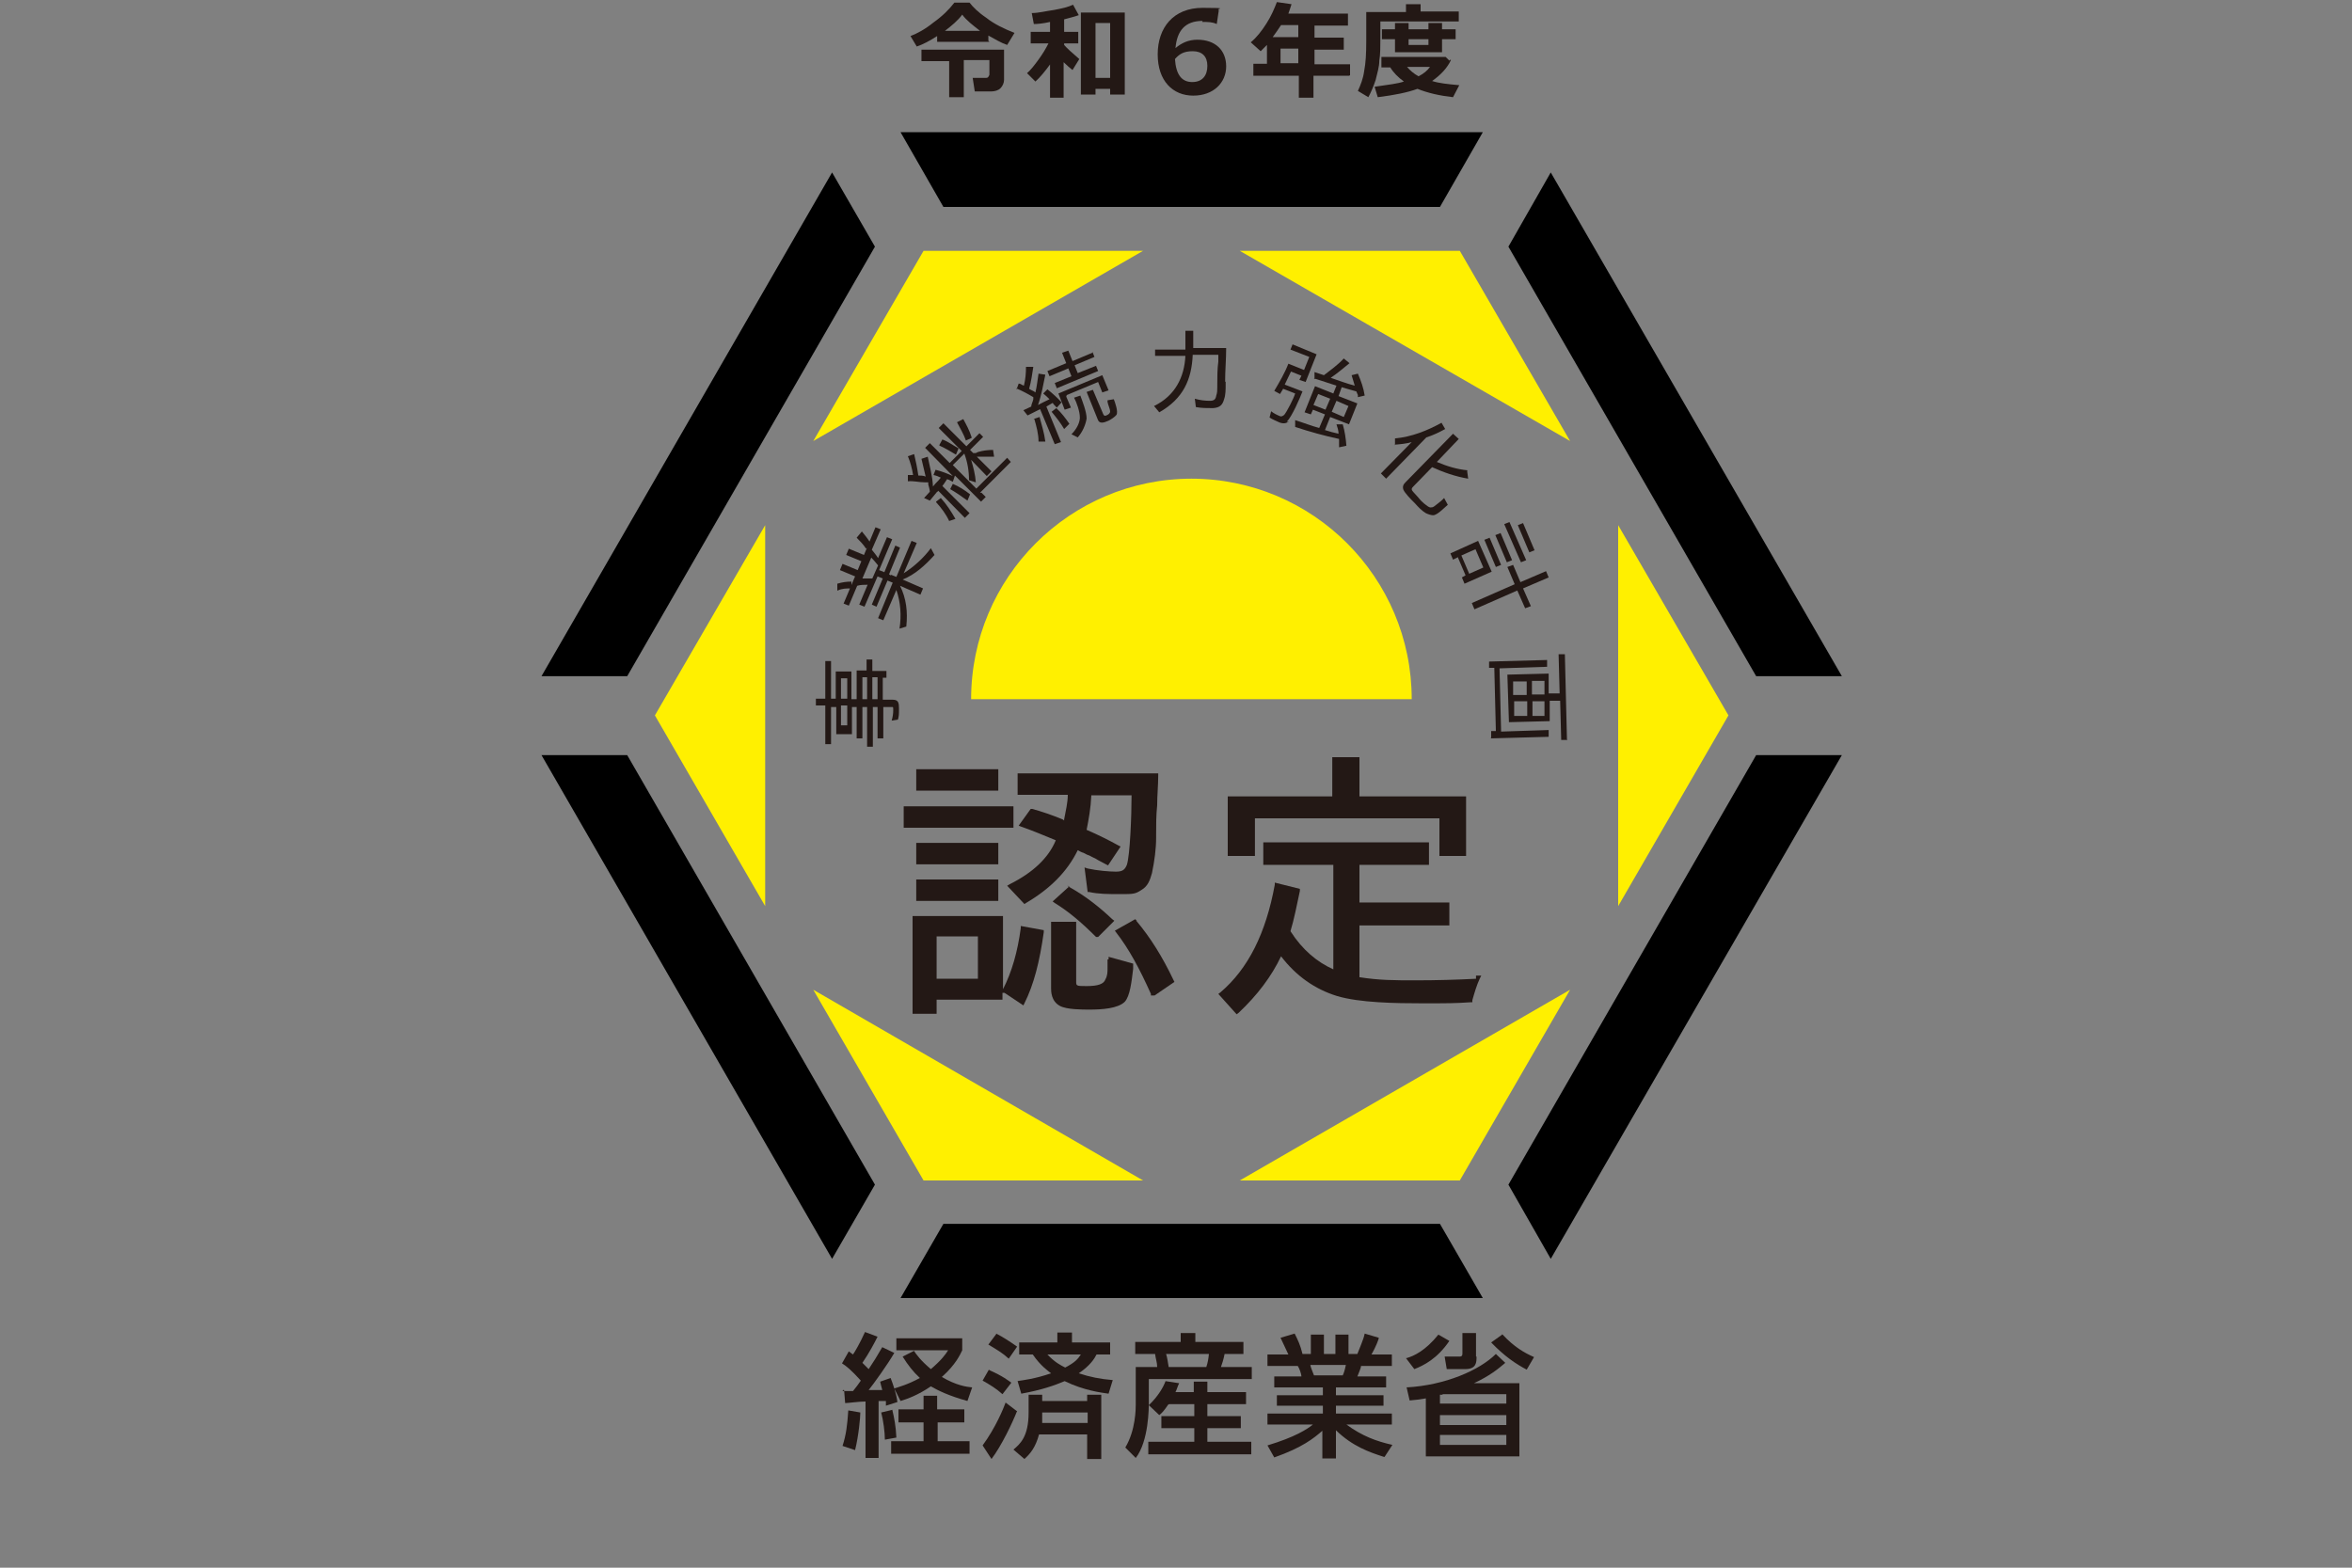 <?xml version="1.0" encoding="UTF-8"?>
<svg id="_レイヤー_1" xmlns="http://www.w3.org/2000/svg" width="450" height="300" version="1.1" viewBox="0 0 450 300">
  <rect x="0" y="0" width="450" height="300" fill="#808080" stroke="none"/>
  <!-- Generator: Adobe Illustrator 29.0.1, SVG Export Plug-In . SVG Version: 2.1.0 Build 192)  -->
  <defs>
    <style>
      .st0 {
        fill: #fff000;
      }

      .st1 {
        fill: #231815;
      }
    </style>
  </defs>
  <g>
    <g>
      <polygon class="st0" points="176.7 48 155.6 84.4 218.7 48 176.7 48"/>
      <polygon class="st0" points="125.3 136.9 146.4 173.4 146.4 100.5 125.3 136.9"/>
      <polygon class="st0" points="176.7 225.9 218.7 225.9 155.6 189.4 176.7 225.9"/>
      <polygon class="st0" points="279.3 225.9 300.4 189.4 237.2 225.9 279.3 225.9"/>
      <polygon class="st0" points="330.7 136.9 309.6 100.5 309.6 173.4 330.7 136.9"/>
      <polygon class="st0" points="279.3 48 237.2 48 300.4 84.4 279.3 48"/>
    </g>
    <path class="st0" d="M228,91.6c-23.3,0-42.2,18.9-42.2,42.2h84.3c0-23.3-18.9-42.2-42.2-42.2h0Z"/>
    <g>
      <path class="st1" d="M204.6,169.6l-3.2,2.9.4.3c2.6,1.6,5,3.6,7.9,6.5h0c0,0,.4,0,.4,0l3.1-3.1-.4-.3c-2.1-2-5-4.4-8.3-6.2l-.3-.2h0Z"/>
      <rect class="st1" x="172.9" y="154.3" width="21" height="4.1"/>
      <rect class="st1" x="175.3" y="161.3" width="15.7" height="4.1"/>
      <rect class="st1" x="175.3" y="147.2" width="15.7" height="4.1"/>
      <path class="st1" d="M203.3,156.8c-2.2-.9-4-1.5-5.8-2h-.3c0,0-2.3,3.2-2.3,3.2l.5.2c2.3.8,4.4,1.7,6.6,2.6-1.4,3.4-4.4,6.2-8.8,8.4l-.5.3,3.3,3.5.3-.2c4.6-2.7,7.9-6,9.9-10.1.4.2.7.4,1.1.5.4.2.7.4,1.1.5.4.2.7.4,1.2.6.6.4,1.3.7,2,1.1l.4.2,2.4-3.6-.4-.2c-1.8-1-3.8-2-6.1-3,.4-2,.8-4.2.9-6.6h7.7c0,3.9-.3,11.5-.9,13.3-.4,1-.9,1.3-2.1,1.3s-3.6-.2-5.4-.6l-.6-.2.6,4.7h.3c1.8.4,3.6.4,6,.4s2.8,0,4-.8c1.2-.7,1.6-1.8,2-3.2.5-2.4.8-4.7.8-6.8v-.6c0-1.9,0-3.7.2-5.6,0-1.9.2-3.8.2-5.7v-.4h-26.9v4.1h9.6c0,1.5-.4,3.1-.7,4.7v.2Z"/>
      <path class="st1" d="M195.3,177.6c-.6,4.5-1.7,8.4-3.4,11.7v.3c0,0,0-14.3,0-14.3h-17.3v18.7h4.6v-2.7h12.6v-1.3h.4l3.6,2.4.2-.4c1.8-3.6,2.9-7.9,3.7-13.6v-.4l-4.4-.8v.4h0ZM187.1,179.2v8.1h-7.9v-8.1h7.9Z"/>
      <rect class="st1" x="175.3" y="168.3" width="15.7" height="4.1"/>
      <path class="st1" d="M217.5,176.2l-.3-.3-3.9,2.2.3.4c2.4,3.1,4.4,6.8,6.6,11.7v.3h.7l3.8-2.6-.2-.4c-2.1-4.4-4.4-8.1-7.1-11.3h0Z"/>
      <path class="st1" d="M211.9,183.6v1.7c0,.7,0,1.4-.4,2.1-.3.9-1.4,1.3-3.6,1.3s-2,0-2-1.4v-10.9h-4.8v12.7c0,.6,0,2.5,1.7,3.4,1.3.7,4.2.7,5.7.7,2.3,0,5.4-.2,6.7-1.5,1-1.1,1.3-3.8,1.6-6.3v-1c0,0-4.7-1.3-4.7-1.3v.5h0Z"/>
      <polygon class="st1" points="240.1 156.6 275.4 156.6 275.4 163.8 280.5 163.8 280.5 152.4 260.1 152.4 260.1 144.9 254.9 144.9 254.9 152.4 234.9 152.4 234.9 163.8 240.1 163.8 240.1 156.6"/>
      <path class="st1" d="M282.4,187.3c-3.9.2-7.6.3-11.6.3s-6.9,0-10.7-.6v-9.9h17.2v-4.4h-17.2v-7.2h13.3v-4.3h-31.7v4.3h13.4v20c-3.1-1.4-5.9-3.7-8.2-7.3.7-2.3,1.2-4.9,1.8-7.7v-.4l-4.8-1.2v.4c-1.7,9.3-5.1,16.1-10.4,20.6l-.4.3,3.5,3.9.4-.3c3.6-3.4,6.3-7,8.1-10.8,2.9,3.8,6.5,6.3,10.7,7.6,4.3,1.3,11.3,1.4,16.3,1.4s6.2,0,9.2-.2h.4v-.4c.4-1.4.8-2.8,1.4-4.1l.3-.6h-1v.4Z"/>
    </g>
    <g>
      <polygon points="336 144.5 288.6 226.7 296.7 240.9 352.4 144.5 336 144.5"/>
      <polygon points="275.5 234.2 180.5 234.2 172.3 248.4 283.7 248.4 275.5 234.2"/>
      <polygon points="120 144.5 103.6 144.5 159.2 240.9 167.4 226.7 120 144.5"/>
      <polygon points="172.3 25.3 180.5 39.6 275.5 39.6 283.7 25.3 172.3 25.3"/>
      <polygon points="159.2 33 103.6 129.4 120 129.4 167.4 47.2 159.2 33"/>
      <polygon points="296.7 33 288.6 47.2 336 129.4 352.4 129.4 296.7 33"/>
    </g>
    <g>
      <path class="st1" d="M157.9,135h-1.8v-1.3h1.8v-7.2h1.1v7.2c0,0,.9,0,.9,0v-5.2h3v5.3h1v-5.5h1.9v-2.1h1.1v2.2h2.7v1.3h-.7v4.2h1.9c1.1,0,1.2.6,1.2,1.7s0,1.4-.2,2.1l-1.2.2c.2-.7.3-1.3.3-2s0-.6-.5-.6h-1.4v6h-1.1v-6c0,0-.9,0-.9,0v7.6h-1.1v-7.6c0,0-.9,0-.9,0v6h-1.1v-6c0,0-.9,0-.9,0v5.2h-3v-5.2h-1v7.1h-1.1v-7.1c0,0,0,0,0,0ZM160.9,135v3.8h1.2v-3.8h-1.2ZM160.9,133.7h1.2v-3.9h-1.2v3.9ZM165.9,133.8v-4.2h-.9v4.2h.9ZM167.9,133.8v-4.2h-1v4.2h1Z"/>
      <path class="st1" d="M160.2,113v-1.3c1-.3,1.8-.4,2.7-.4v1.3h0c-.9,0-1.8,0-2.6.4h0ZM170.5,110l1,.4,2.9-6.9,1,.4-2.5,5.8c1.9-1.2,3.8-2.9,5.2-4.8l.7,1.3c-1.8,2-3.8,3.8-6.1,4.7l3.9,1.7-.5,1.2-3.9-1.7c1.2,2.4,1.5,5,1.2,7.8l-1.3.4c.4-2.5.2-5.1-.6-7.4l-2.5,5.8-1-.4,2.8-6.8-1-.4-2.1,5-.9-.4,2.1-5-1-.4-2.5,5.8-1-.4,1.6-3.8c-.6,0-1.4,0-2,.2l-1.6,3.8-1-.4,2.2-5.2-2.9-1.2.5-1.2,2.9,1.2.7-1.7-2.9-1.2.5-1.2,2.9,1.2,2.2-5.3,1,.4-1.7,3.9c.4.5.9,1.1,1.2,1.6l1.7-4,1,.4-2.5,5.9,1,.4,2.1-5.1.9.4-2.1,5.1.3.2ZM163.9,102.9l1-1.2c.6.7,1.2,1.5,1.7,2.3l-.9,1h0c-.5-.8-1.2-1.5-1.8-2.1h0ZM166.9,110.7l1.1-2.5c-.4-.5-.9-1.1-1.3-1.5l-1.7,4c.6,0,1.3,0,2,0Z"/>
      <path class="st1" d="M188.1,94.6l.5.5-.9.9-5-5-.4,1.2c-.4-.2-.7-.4-1.1-.5-.2.3-.4.6-.6.9l-.3.4h0l5.2,5.2-.9.9-5.1-5.2s0,.2-.2.2c-.4.5-1,1.2-1.4,1.7l-1.1-.5,1.1-1.2c0-.4-.2-1-.3-1.4v-.4h-.7c-1.1,0-2-.3-3.2-.2v-1.2h1c-.2-1.2-.5-2.4-1-3.6l1.2-.4c.3,1.2.6,2.7.8,4.1.4,0,1,0,1.4.2-.3-1.2-.5-2.2-.8-3.4l1.2-.4c.4,1.9.9,3.7,1,5.7.3-.4.6-.7,1-1.1l.5-.6c-.4-.2-.9-.4-1.4-.5l.4-1c1.2.3,2.2.7,3.3,1.2l-5.3-5.4.9-.9,3.8,3.8,2.3-2.3-4.4-4.4.9-.9,4.4,4.4,2.5-2.5.7.7-2.5,2.5.6.6h.5c0,0,.4-.2.4-.2,1-.3,2-.4,2.9-.4l.2,1.3h-3.3l2.8,2.8-.9.9-3-3.1c.4,1.3.8,2.8.9,4.3l-1.3-.4c0-1.8-.3-3.5-.9-5.1l-2.2,2.2,4.5,4.5,5.9-5.9.7.8-5.9,5.9h.3ZM179.1,96l.9-.7c1.1,1.2,2,2.6,2.8,4l-1.2.4h0c-.6-1.3-1.5-2.5-2.5-3.6h0ZM179.7,85.2l.6-1.1c1.1.4,2,1.1,3.1,1.7l-.5,1.2h0c-1-.6-2-1.2-3.1-1.7h0ZM185.6,94.6l-.5,1.2h0c-1.1-.8-2.1-1.5-3.3-2.2l.5-1c1.2.5,2.3,1.2,3.3,2h0ZM185.9,83.8l-1.1.5c-.4-1.2-1.1-2.3-1.7-3.5l1.2-.6c.6,1.1,1.2,2.2,1.6,3.5h0Z"/>
      <path class="st1" d="M194.5,74.5l.4-1.1c.4,0,.6.3,1,.4.3-1.2.4-2.4.4-3.6h1.4c-.2,1.3-.4,2.8-.8,4.2.4.3.9.4,1.2.7.3-1.2.4-2.4.6-3.6l1.3.2c-.4,1.9-.7,3.8-1.4,5.8.7-.4,1.4-.7,2.2-1.1-.4-.4-.7-.7-1.2-1.1l.8-.8c1,.8,1.9,1.6,2.7,2.5l-.9,1-.2-.2c-.3-.3-.4-.4-.6-.7l-1.2.7h0l2.8,6.8-1.2.4-2.8-6.7c-.8.4-1.6.8-2.4,1.2l-.8-1,1.5-.7c0-.4.3-.9.4-1.4v-.4c-1-.6-2.1-1.2-3.3-1.7h0ZM197.7,80.2l1.2-.4c.4,1.5.9,3.1,1.1,4.7h-1.3c0-1.5-.4-2.9-.8-4.3h0ZM209,67.3l.4,1-3.8,1.6.6,1.5,3.5-1.4.4,1-7.9,3.3-.4-1,3.2-1.3-.6-1.5-3.6,1.5-.4-1,3.6-1.5-.8-2,1.2-.4.8,2,3.8-1.6h0ZM201.2,78.8l.9-.7c1,.9,1.8,2,2.5,3l-1,1h0c-.7-1.2-1.5-2.2-2.4-3.3ZM204,75.9l.9,2.1-1.2.4-1.2-3.1,8.4-3.5,1.2,2.9-1.2.4-.8-2-6,2.5h0ZM206.6,79.8c0-1-.6-2.8-1.1-3.7l1.2-.4c.4,1.1,1.2,3.1,1.2,4.4-.2,1.2-.8,2.6-1.7,3.6l-1.2-.6c.8-.8,1.5-1.9,1.6-3h0ZM211.7,79.5c.4-.2.7-.4.7-.8s-.4-1.2-.5-1.8c0,0,0-.2,0-.3l1.2-.2c.2.5.9,2.4.5,3-.3.4-1.1.9-1.5,1.1-.9.4-1.8.7-2.1-.3l-2.1-5.2,1.2-.4,2,4.7c.2.4.5.3.9,0h0Z"/>
      <path class="st1" d="M234.5,73.1v.5c0,.9,0,2-.3,2.8-.3,1.1-.8,1.6-2.1,1.7-1.2,0-2.2,0-3.3-.2l-.2-1.6c1,.3,2,.4,2.9.4.8,0,1.1-.3,1.2-1,.2-.5.2-1.1.2-1.6v-.5c0-1.3,0-3.1.2-4.4v-1.3h-4.9c-.2,4.7-1.8,8.4-6.4,11l-1-1.2c4.1-2,5.8-5.6,6-9.6h-5.8c0,0,0-1.2,0-1.2h5.8v-3.6h1.5v3.3h6.3c0,2.1-.2,4.3-.2,6.4h0Z"/>
      <path class="st1" d="M246.6,80.6c-.5.5-1.2.5-1.9.2-.6-.3-1.2-.5-1.8-.9l.3-1.2c.5.4,1.1.7,1.6.9.4.2.6,0,.9-.2.5-.6,1.8-3.1,2.1-4.1l-2.3-.9-.6,1h0l-1.1-.6c1-1.7,2-3.4,2.7-5.2l3,1.2,1-2.5-3.6-1.4.4-1,4.6,1.9-2.1,5.3-1.2-.4.4-.8-2-.8c-.4.8-.8,1.7-1.2,2.5l3.4,1.3c-.5,1.3-2,4.8-3,5.8h.4ZM251.5,72.4v-1.2l1.8.6c1.3-1,2.7-2,3.8-3.2l1.1.9c-1.1.9-2.4,2-3.6,2.8,1.5.5,3,1.1,4.6,1.5-.2-.7-.4-1.3-.6-2l1.2-.3c.6,1.4,1.1,2.8,1.3,4.2l-1.3.3v-.4c0,0-.3-.7-.3-.7-1-.3-1.9-.5-2.8-.8h0l-.6,1.7,3.6,1.4-1.6,4-3.6-1.4-1,2.5c.9.3,1.7.5,2.6.7h0c0-.6-.2-1.2-.4-1.8h1.2c.4,1.3.6,2.8.7,4.1l-1.4.3v-1.6h0c-2.8-.6-5.7-1.4-8.4-2.3v-1.3c1.6.5,3.1,1.1,4.6,1.5h0l1.1-2.6-2.3-.9-.4.9-1.2-.4,2-5,3.5,1.4.6-1.5c-1.3-.4-2.7-.9-4-1.3h-.3ZM254.5,76.3l-2.3-.9-.9,2.1,2.3.9.9-2.1ZM255.7,76.7l-.9,2.1,2.3,1,.9-2.1-2.3-1Z"/>
      <path class="st1" d="M266.9,85.2v-1.3c3.2-.3,6.2-1.5,8.9-3l.7,1.2c-1.1.6-2.3,1.2-3.6,1.6l-7.7,7.9-1-1,5.9-6c-1,.3-2.1.4-3.3.5h0ZM280.7,90.1l.2,1.5c-2.4-.4-4.7-1.2-6.9-2.2h0l-3.6,3.7c-.3.3-.4.5-.2.8.2.3,1.2,1.3,1.4,1.6s1.5,1.5,2,1.6c.4,0,.5,0,.8-.2.5-.4,1.2-.9,1.6-1.3l.3-.3.7,1.3c-.5.4-2,2-2.8,2-.4,0-1-.2-1.4-.4-.7-.4-1.5-1.2-2.1-1.9l-.2-.2c-.5-.5-1.7-1.7-2-2.4-.2-.6,0-1,.4-1.4l9.1-9.3,1.1,1-4.2,4.4c1.9.8,3.8,1.4,5.9,1.6h0Z"/>
      <path class="st1" d="M278.8,106.7l-.8.4-.5-1.2,5.3-2.4,2.6,5.9-5.2,2.3-.5-1.2.7-.4-1.5-3.5h0ZM282.3,105.1l-2.7,1.2,1.5,3.5,2.7-1.2-1.5-3.5ZM292.9,116l-1.1.4-1.5-3.4-8.2,3.6-.5-1.2,8.2-3.6-1.4-3.3,1.1-.4,1.4,3.3,4.9-2.1.5,1.2-4.9,2.1,1.5,3.4ZM285,102.9l2.2,5.2-1,.4-2.2-5.2,1-.4ZM287.1,102l2.2,5.2-1,.4-2.2-5.2,1-.4ZM288.8,99.9l3.2,7.3-1,.4-3.2-7.3,1-.4ZM291.4,100.1l2.2,5.2-1,.4-2.2-5.2,1-.4Z"/>
      <path class="st1" d="M285.3,141.2v-1.3h.9l-.3-12.1h-1v-1.2l11.1-.3v1.3l-9.1.3.3,12.1,9.1-.3v1.3l-11.1.3h0ZM299.9,141.6h-1.2l-.2-7.5h-2v3.9c0,0-7.8.2-7.8.2l-.3-9.1,7.9-.2v3.8h2.1l-.2-7.5h1.2l.4,16.3h0ZM292.1,133v-2.6h-2.6v2.6h2.6ZM292.2,134.2h-2.5v2.8h2.5v-2.8ZM295.5,132.9v-2.6h-2.4v2.6h2.4ZM295.5,134.2h-2.3v2.8h2.3v-2.8Z"/>
    </g>
    <g>
      <path class="st1" d="M161.2,266.2h2c.5-.6,1.1-1.4,1.5-2-1.9-2.1-2.8-2.8-3.6-3.3l1.3-2.3c.4.3.5.4.8.6.3-.4,1.3-2.1,2.3-4.3l2.4.9c-.6,1.2-1.6,3.1-2.9,5,.7.7,1,1,1.2,1.2,1-1.5,1.5-2.3,2.6-4.2l2.3,1.1c-1.2,2.1-4,6-4.9,7.1h2.6c-.3-1.1-.3-1.2-.4-1.6l2-.7c.5,1.3,1.1,3,1.3,4.6l-2.2.7c0-.4,0-.6,0-.9-.3,0-1.2,0-1.4,0v10.9h-2.5v-10.8c-1.3,0-3.3.3-3.9.3l-.2-2.5h-.2ZM164.6,270.3c0,.9-.3,4.4-1,7.2l-2.4-.8c.7-2.2.9-3.9,1.1-6.8l2.3.4ZM170.7,269.7c.4,1.7.7,3.2.8,5.4l-2.2.4c0-1.4-.3-3.7-.7-5.2l2.1-.5h0ZM184.5,269.7v2.5h-5.1v3.6h6.1v2.4h-15v-2.4h6.2v-3.6h-4.8v-2.5h4.8v-2.6h2.6v2.6h5.2ZM174.8,258.4c.5.8,1.4,2,3.3,3.6,2-1.7,2.8-2.8,3.3-3.6h-9.9v-2.3h12.6v2.3c-.4.8-1.2,2.7-3.9,5.1,2.7,1.6,4.7,1.9,5.8,2l-.9,2.6c-3.6-1-5.6-2-7-2.8-2.5,1.7-4.5,2.4-5.8,2.8l-1.2-2.4c.9-.3,2.5-.7,4.9-2-1.3-1.2-2.3-2.5-3.3-4.1l2.2-1.1h0Z"/>
      <path class="st1" d="M194.6,270c-.9,2.3-3,6.7-4.9,9.2l-1.7-2.6c2.5-3.4,4-7.1,4.4-8.2l2.1,1.6h0ZM189.3,262.2c2.7,1.2,3.6,2,4.2,2.4l-1.7,2.2c-1.2-1.1-2.4-1.8-3.8-2.6l1.2-2.1h0ZM190.6,255.2c1.2.6,2.9,1.7,4,2.5l-1.6,2.3c-1.2-1.1-2.1-1.6-3.9-2.7l1.5-2h0ZM199.3,268.1h8.7v-1.2h2.7v12.3h-2.7v-4.7h-9.2c-.7,2.5-1.6,3.6-2.8,4.7l-2.1-1.8c1.3-1.1,2.9-2.5,2.9-7.1v-3.4h2.6v1.2h0ZM194.6,264.3c1.2-.2,3.3-.4,6.5-1.5-.5-.4-2-1.4-3.5-3.6h-2.6v-2.3h7.3v-1.9h2.8v1.9h7.3v2.3h-2.6c-.4.8-1.2,2.1-3.4,3.6,2.1.7,4.1,1.1,6.5,1.3l-.8,2.6c-1.4-.2-4.7-.6-8.4-2.4-1.9.8-4.4,1.7-8.3,2.4l-.7-2.4h-.2ZM208.1,272.3v-2h-8.7c0,.5,0,1,0,2h8.9,0ZM200.4,259.2c1.4,1.5,2.6,2.1,3.4,2.5,1.9-1,2.4-1.6,3-2.5h-6.4Z"/>
      <path class="st1" d="M216.8,256.8h9.1v-1.7h2.8v1.7h9.2v2.3h-3.6c-.2,1-.5,2-.7,2.5h5.9v2.3h-19.7v4.6c0,.8,0,7.3-2.5,10.5l-2-2c2-3.3,2-7.5,2-8.2v-7.2h4.1c0-.9-.3-1.6-.4-2.5h-3.8v-2.3h-.3ZM223.5,268.8c-.8,1.2-1.2,1.6-1.7,2l-2-1.9c1.8-1.7,2.8-3.5,3.2-4.6l2.6.4c-.3.6-.4,1.1-.7,1.7h3.5v-2h2.6v2h7.4v2.3h-7.4v2.3h6.4v2.3h-6.4v2.6h8.4v2.4h-19.7v-2.4h8.8v-2.6h-6.3v-2.3h6.3v-2.3h-4.8,0ZM223.1,259.1c.2.5.4,1.9.5,2.5h7.2c.3-.9.4-1.6.5-2.5h-8.4,0Z"/>
      <path class="st1" d="M264.8,278.8c-2.8-.9-6-2-9.2-5.1v5.4h-2.6v-5.3c-1.6,1.4-3.8,3.2-9.2,5.1l-1.3-2.3c5.3-1.6,7.6-3.1,8.7-4h-8.7v-2.1h10.6v-1.5h-8.8v-2h8.8v-1.5h-9.3v-2.1h5.2c0-.4-.4-1.6-.7-2h-5.8v-2.2h4c-.2-.4-1-2.1-1.5-3.2l2.7-.8c.6,1.2,1.1,2.2,1.5,3.9h1.6v-3.7h2.5v3.7h2.2v-3.7h2.5v3.7h1.7c.4-1.1,1.2-2.8,1.4-3.9l2.7.8c0,.3-.6,1.8-1.4,3.2h3.9v2.2h-5.9c0,.4-.6,1.7-.7,2h5.5v2.1h-9.6v1.5h9.1v2h-9.1v1.5h10.7v2.1h-8.7c3,2.2,5.7,3.2,8.8,3.9l-1.5,2.3h0ZM256.9,263.2c.2-.4.4-1,.6-2h-6.8c0,.3.6,1.7.7,2h5.4Z"/>
      <path class="st1" d="M269.1,259.9c1.4-.4,3.6-1.4,6.1-4.5l2.1,1.2c-2.3,3.4-4.9,4.7-6.7,5.4l-1.6-2.1h0ZM269.1,265.5c7.4-.4,14-3.3,17.1-6.4l1.8,1.7c-1.4,1.2-3,2.5-6,3.9h8.7v14h-17.9v-11.1c-1.2.2-1.8.3-3.1.4l-.6-2.6h0ZM276,266.9s-.4,0-.5,0v1.7h12.7v-1.8h-12.2,0ZM288.2,270.8h-12.7v1.9h12.7v-1.9ZM288.2,274.6h-12.7v1.9h12.7v-1.9ZM282.5,259.6c0,1.1,0,2.4-2.2,2.4h-3.5l-.4-2.4h2.7c.4,0,.7,0,.7-.6v-3.9h2.6v4.5h0ZM287.4,255.3c2.3,2.5,4.3,3.6,6.1,4.4l-1.4,2.4c-2.1-1.1-4.3-2.6-6.8-5.2l2.1-1.5h0Z"/>
    </g>
    <path class="st1" d="M189.3,8h-10v-1.1c-1.4.9-2.7,1.6-3.9,2l-1.2-2c1.3-.5,2.8-1.3,4.4-2.6,1.7-1.2,3-2.5,4-3.8h2.9c.6.8,1.7,1.9,3.2,2.9,1.5,1.2,3.4,2.1,5.4,2.9l-1.4,2.3c-1.2-.4-2.3-1.1-3.6-1.8v1h0ZM184.4,18.6h-2.8v-6.9h-5.3v-2.2h15.8v5.8c0,.6-.3,1.2-.7,1.6s-1.1.6-1.8.6h-3.1l-.4-2.6h2.6c0,0,.3,0,.4-.2s.2-.3.2-.4v-2.8h-4.9v6.9h0ZM180.9,5.9h6.6c-1.4-1.1-2.6-2-3.4-3.1-.8,1.1-2,2.1-3.3,3.1h0Z"/>
    <path class="st1" d="M201,12.2c-1.1,1.5-2,2.6-2.9,3.4l-1.6-1.6c.7-.6,1.4-1.5,2.2-2.6s1.4-2.1,1.9-3.1h-3.4v-2.2h3.7v-1.9c-1.3.3-2.4.4-3.1.4l-.4-2.1c1.3,0,2.8-.4,4.3-.6,1.6-.3,2.8-.6,3.6-1l1.1,2c-.8.3-1.7.5-2.8.8v2.4h2.7v2.2h-2.7v.3c.5.6,1.5,1.5,2.9,2.7l-1.3,2.1c-.5-.4-1.1-.9-1.7-1.5v6.8h-2.6v-6.4l.2-.2ZM212.4,17h-2.8v1.1h-2.8V2.4h8.4v15.7h-2.8v-1.1h0ZM209.6,14.9h2.8V4.4h-2.8v10.5Z"/>
    <path class="st1" d="M258.1,14.5h-6.8v4.2h-2.8v-4.2h-8.7v-2.3h2.6v-3.6c-.4.4-.8.8-1.2,1.2l-1.9-1.7c1.2-1,2.1-2.2,3-3.6s1.5-2.8,2-4.1l2.8.4c-.2.7-.4,1.2-.6,1.8h11.4v2.3h-6.4v2.3h5.6v2.3h-5.6v2.8h6.8v2.3-.2ZM245.1,4.8c-.5.8-1.1,1.6-1.6,2.3h4.9v-2.3h-3.3ZM245,12.1h3.4v-2.8h-3.4v2.8Z"/>
    <path class="st1" d="M279,4.1h-14.9v3.3c0,1.6,0,3-.2,4.2,0,1.2-.4,2.4-.7,3.7-.4,1.2-.9,2.4-1.4,3.3l-2-1.2c.5-1.1,1-2.3,1.2-3.8.3-1.5.4-3.4.4-5.7V2.3h7.6V.8h2.8v1.4h7.3v1.9h0ZM277.6,11.5c-.7,1.5-1.9,2.8-3.6,4,1.2.4,2.9.6,5.2.8l-1.2,2.3c-2.6-.3-4.8-.8-6.8-1.6-1.9.7-4.4,1.2-7.6,1.6l-.6-2c2.7-.4,4.5-.6,5.6-1-1.1-.8-2-1.7-2.6-2.7h-1.7v-2h12.3l.7.7.2-.2ZM275.9,10h-9v-2.5h-2.5v-1.9h2.5v-1.2h2.6v1.2h3.8v-1.2h2.6v1.2h2.6v1.9h-2.6v2.5ZM271.4,14.6c1-.5,1.7-1.1,2.2-1.8h-4.4c.6.7,1.3,1.3,2.2,1.8ZM269.5,7.5v1.1h3.8v-1.1h-3.8Z"/>
  </g>
  <path class="st1" d="M230.1,4c-3.4,0-4.9,1.9-5.2,5.2,1.2-1,2.5-1.6,4.2-1.6,3.4,0,5.5,2,5.5,5.1s-2.4,5.6-6.3,5.6-6.8-2.8-6.8-7.9,3-8.9,8.6-8.9,2.3.2,3.1.4l-.4,2.7c-.9-.4-1.6-.4-2.8-.4h0ZM224.8,11.3c.2,3,1.3,4.4,3.3,4.4s2.9-1.3,2.9-3.1-1-2.8-2.8-2.8-2.6.6-3.4,1.5h0Z"/>
</svg>